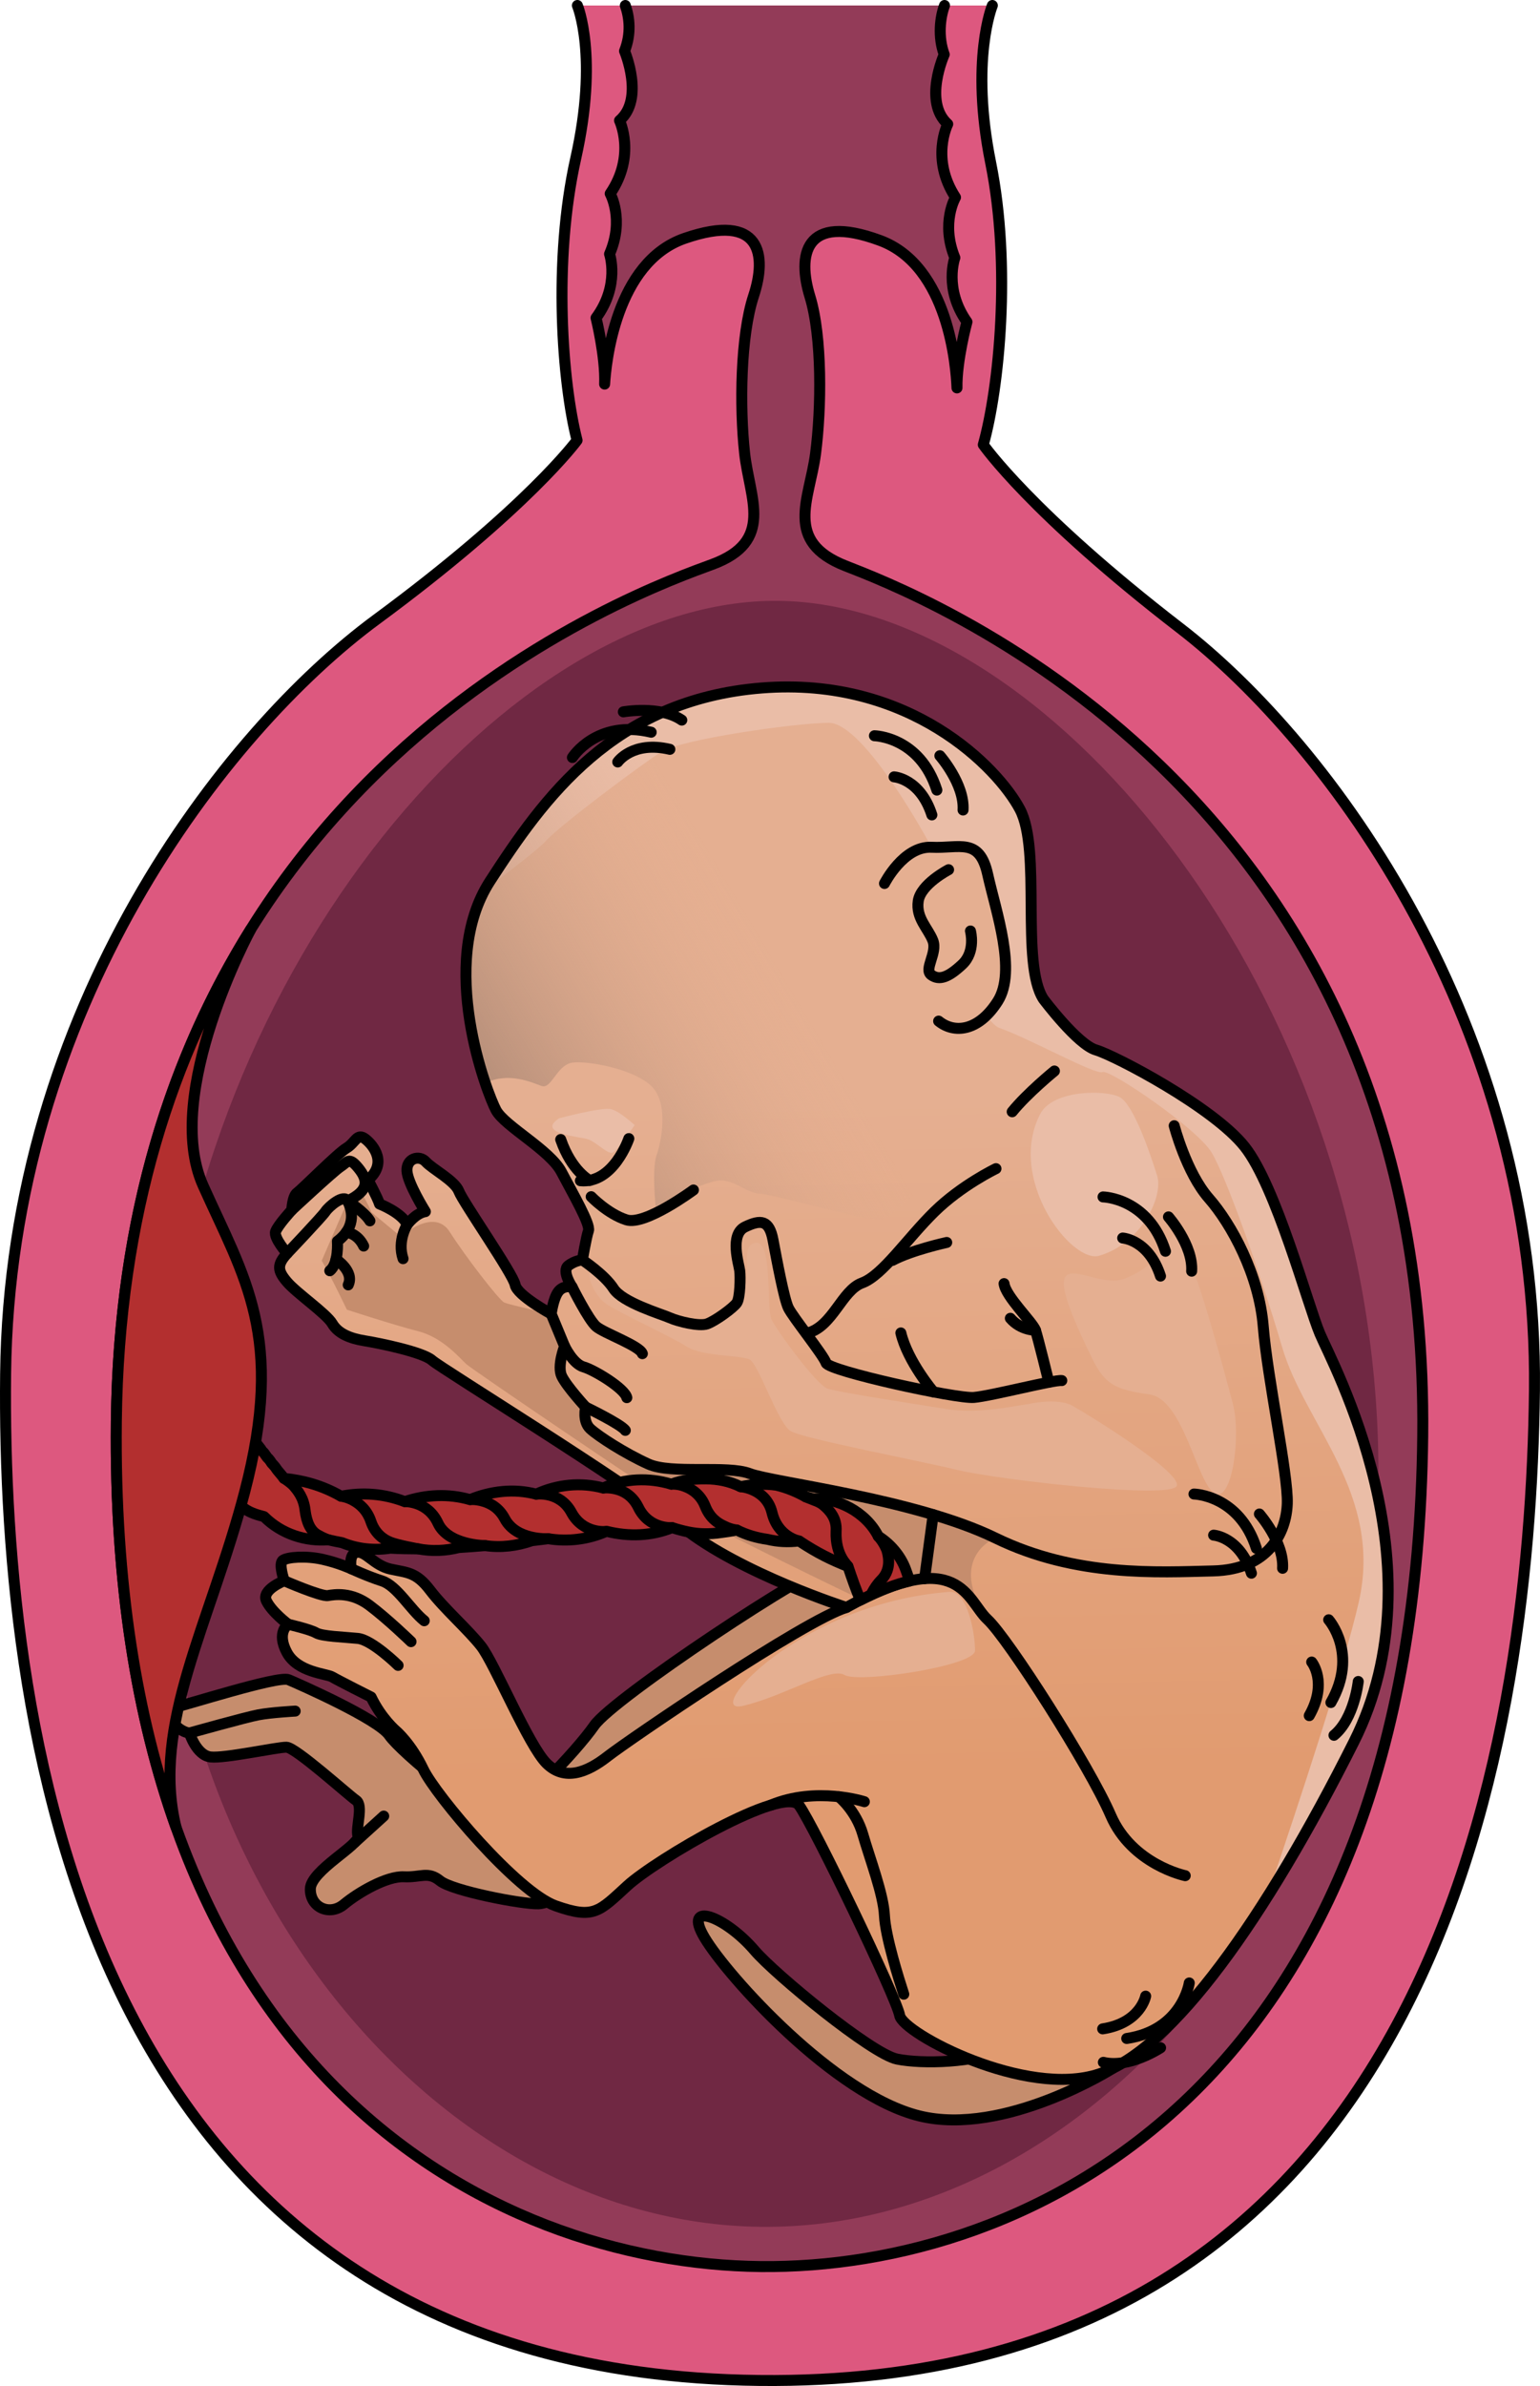 <?xml version="1.0" encoding="utf-8"?>
<!-- Generator: Adobe Illustrator 26.1.0, SVG Export Plug-In . SVG Version: 6.00 Build 0)  -->
<svg version="1.1" id="Camada_1" xmlns="http://www.w3.org/2000/svg" xmlns:xlink="http://www.w3.org/1999/xlink" x="0px" y="0px"
	 width="140.221px" height="217.176px" viewBox="0 0 140.221 217.176" enable-background="new 0 0 140.221 217.176"
	 xml:space="preserve">
<g>
	<g>
		<path fill="#DD587F" d="M69.132,216.67c61.051,0.659,70.225-56.919,70.584-90.129S121.06,67.668,107.45,57.179
			C93.84,46.69,89.531,40.478,89.531,40.478c1.448-5.155,2.562-16.281,0.675-25.649C88.318,5.46,90.356,0.5,90.356,0.5H52.572
			c0,0,1.939,4.595-0.15,13.92c-2.09,9.325-1.215,20.472,0.121,25.658c0,0-4.442,6.118-18.275,16.31S0.87,91.827,0.511,125.038
			S8.081,216.011,69.132,216.67z"/>
		<path fill="none" stroke="#000000" stroke-linecap="round" stroke-linejoin="round" stroke-miterlimit="10" d="M52.572,0.5
			c0,0,1.939,4.595-0.15,13.92c-2.09,9.325-1.215,20.472,0.121,25.658c0,0-4.442,6.118-18.275,16.31S0.87,91.827,0.511,125.038
			s7.57,90.973,68.621,91.632c61.051,0.659,70.225-56.919,70.584-90.129S121.06,67.668,107.45,57.179
			C93.84,46.69,89.531,40.478,89.531,40.478c1.448-5.155,2.562-16.281,0.675-25.649C88.318,5.46,90.356,0.5,90.356,0.5"/>
		<g>
			<path fill="#933B58" d="M64.856,51.371c-5.686,2.104-53.622,18.651-54.264,78.032c-0.641,59.38,34.332,76.639,58.652,76.902
				c24.32,0.263,59.657-16.237,60.298-75.617c0.641-59.38-46.927-76.959-52.566-79.185c-5.639-2.226-3.266-6.032-2.722-10.19
				c0.545-4.158,0.615-10.653-0.511-14.33c-1.126-3.677-0.584-7.668,6.385-5.095c6.278,2.319,6.937,11.605,7.006,13.421
				c-0.046-2.493,0.909-6.007,0.909-6.007c-2.133-3.021-1.103-5.842-1.103-5.842C85.642,20.281,87,17.964,87,17.964
				c-2.294-3.523-0.707-6.67-0.707-6.67C84.037,9.27,85.974,4.96,85.974,4.96C85.381,3.353,85.6,1.572,86,0.5H56.937
				c0.377,1.08,0.556,2.552-0.071,4.146c0,0,1.843,4.351-0.456,6.325c0,0,1.519,3.181-0.85,6.653c0,0,1.307,2.346-0.059,5.496
				c0,0,0.969,2.842-1.229,5.816c0,0,0.879,3.534,0.78,6.025c0.108-1.815,0.967-11.084,7.294-13.267
				c7.022-2.423,7.478,1.58,6.273,5.231c-1.205,3.651-1.275,10.147-0.821,14.316C68.252,45.411,70.542,49.267,64.856,51.371z"/>
		</g>
		<g>
			<path fill="none" stroke="#000000" stroke-linecap="round" stroke-linejoin="round" stroke-miterlimit="10" d="M56.937,0.5
				c0.377,1.08,0.556,2.552-0.071,4.146c0,0,1.843,4.351-0.456,6.325c0,0,1.519,3.181-0.85,6.653c0,0,1.307,2.346-0.059,5.496
				c0,0,0.969,2.842-1.229,5.816c0,0,0.879,3.534,0.78,6.025c0.108-1.815,0.967-11.084,7.294-13.267
				c7.022-2.423,7.478,1.58,6.273,5.231c-1.205,3.651-1.275,10.147-0.821,14.316c0.455,4.169,2.745,8.025-2.941,10.129
				c-5.686,2.104-53.622,18.651-54.264,78.032c-0.641,59.38,34.332,76.639,58.652,76.902c24.32,0.263,59.657-16.237,60.298-75.617
				c0.641-59.38-46.927-76.959-52.566-79.185c-5.639-2.226-3.266-6.032-2.722-10.19c0.545-4.158,0.615-10.653-0.511-14.33
				c-1.126-3.677-0.584-7.668,6.385-5.095c6.278,2.319,6.937,11.605,7.006,13.421c-0.046-2.493,0.909-6.007,0.909-6.007
				c-2.133-3.021-1.103-5.842-1.103-5.842C85.642,20.281,87,17.964,87,17.964c-2.294-3.523-0.707-6.67-0.707-6.67
				C84.037,9.27,85.974,4.96,85.974,4.96C85.381,3.353,85.6,1.572,86,0.5"/>
		</g>
		<path fill="#702843" d="M69.283,202.687c30.545,0.33,58.233-32.589,56.105-73.402c-2.114-40.541-30.295-74.335-54.507-74.596
			c-24.212-0.261-53.116,32.916-56.105,73.402C11.767,168.848,38.739,202.357,69.283,202.687z"/>
		<g>
			<g>
				<g>
					<path fill="#C68D6D" d="M85.803,141.761c0,0-6.261-0.564-9.207,0.205s-20.747,12.611-22.477,15.081s-6.961,7.953-8.682,8.206
						c-1.721,0.253-8.984-5.813-9.995-7.301c-1.011-1.487-8.216-4.666-9.168-5.065s-9.508,2.373-10.558,2.558
						c-1.05,0.185,0.243,2.139,1.536,2.294c0,0,0.622,2.022,1.915,2.178s6.086-0.905,6.922-0.885s5.629,4.355,6.33,4.832
						c0.7,0.476-0.058,2.508,0.175,3.267c0.233,0.758-4.297,3.121-4.336,4.793s1.74,2.508,3.063,1.41
						c1.322-1.099,3.908-2.586,5.454-2.509s2.187-0.535,3.296,0.369c1.108,0.904,7.438,2.138,8.945,2.09
						c1.507-0.049,4.949-2.353,7.068-5.357c2.119-3.004,25.064-9.374,25.064-9.374L85.803,141.761z"/>
					<path fill="none" stroke="#000000" stroke-linecap="round" stroke-linejoin="round" stroke-miterlimit="10" d="M85.803,141.761
						c0,0-6.261-0.564-9.207,0.205s-20.747,12.611-22.477,15.081s-6.961,7.953-8.682,8.206c-1.721,0.253-8.984-5.813-9.995-7.301
						c-1.011-1.487-8.216-4.666-9.168-5.065s-9.508,2.373-10.558,2.558c-1.05,0.185,0.243,2.139,1.536,2.294
						c0,0,0.622,2.022,1.915,2.178s6.086-0.905,6.922-0.885s5.629,4.355,6.33,4.832c0.7,0.476-0.058,2.508,0.175,3.267
						c0.233,0.758-4.297,3.121-4.336,4.793s1.74,2.508,3.063,1.41c1.322-1.099,3.908-2.586,5.454-2.509s2.187-0.535,3.296,0.369
						c1.108,0.904,7.438,2.138,8.945,2.09c1.507-0.049,4.949-2.353,7.068-5.357c2.119-3.004,25.064-9.374,25.064-9.374
						L85.803,141.761z"/>
					<path fill="none" stroke="#000000" stroke-linecap="round" stroke-linejoin="round" stroke-miterlimit="10" d="M26.877,155.745
						c0,0-2.178,0.117-3.354,0.34c-1.176,0.224-6.271,1.653-6.271,1.653"/>
					
						<line fill="none" stroke="#000000" stroke-linecap="round" stroke-linejoin="round" stroke-miterlimit="10" x1="32.297" y1="167.697" x2="34.938" y2="165.301"/>
				</g>
				<path fill="#C68D6D" stroke="#000000" stroke-linecap="round" stroke-linejoin="round" stroke-miterlimit="10" d="
					M101.321,188.258c0,0-9.873,6.246-17.618,4.332s-17.46-12.722-19.539-16.201c-2.078-3.479,1.89-1.963,4.537,1.137
					c1.889,2.212,10.681,9.434,12.981,9.894c2.3,0.461,7.102,0.35,9.782-0.931C94.145,185.209,101.321,188.258,101.321,188.258z"/>
				<g>
					
						<linearGradient id="SVGID_1_" gradientUnits="userSpaceOnUse" x1="3625.347" y1="-169.648" x2="3650.64" y2="-113.725" gradientTransform="matrix(-0.902 0.431 0.431 0.902 3418.589 -1309.334)">
						<stop  offset="6.447209e-04" style="stop-color:#E5AF91"/>
						<stop  offset="0.997" style="stop-color:#E19B70"/>
					</linearGradient>
					<path fill="url(#SVGID_1_)" d="M95.004,90.937c0,0,3.108,4.147,4.788,4.632c1.68,0.485,10.689,5.192,13.546,8.815
						s5.719,14.326,6.84,17.009c1.121,2.683,11.184,21.048,3.103,37.141s-16.543,28.022-23.208,30.241s-17.86-3.697-18.155-5.326
						c-0.296-1.629-7.778-17.204-9.157-19.121c-1.378-1.916-13.062,4.954-15.637,7.311c-2.575,2.357-3.042,3.063-6.528,1.832
						c-3.485-1.231-10.926-10.068-12.053-12.426s-2.471-3.486-2.471-3.486s-1.344-1.128-2.283-3.093c0,0-2.993-1.506-3.53-1.825
						c-0.537-0.32-3.17-0.405-4.145-2.244c-0.975-1.839,0.123-2.555,0.123-2.555s-1.491-1.112-1.977-2.128
						c-0.486-1.016,1.622-1.831,1.622-1.831s-0.553-1.56-0.122-1.862c0.432-0.302,2.1-0.427,3.606-0.091s2.62,0.861,2.62,0.861
						s-0.285-1.4,0.531-1.502c0.816-0.102,1.529,1.19,3.034,1.527c1.505,0.337,2.321,0.235,3.608,1.925
						c1.287,1.689,3.424,3.549,4.637,5.082c1.213,1.533,4.333,9.068,5.971,10.686c1.637,1.618,3.666,0.841,5.553-0.637
						c1.887-1.478,17.893-12.391,21.75-13.562c0,0-9.633-3.079-14.906-7.281s-21.985-14.46-22.824-15.212
						c-0.839-0.751-4.777-1.558-6.13-1.776c-1.352-0.218-2.43-0.663-2.956-1.564c-0.526-0.901-3.244-2.771-4.117-3.794
						c-0.873-1.023-0.941-1.567,0.008-2.596c0,0-1.253-1.418-1.049-1.995c0.204-0.578,1.469-1.95,1.469-1.95s0.062-1.278,0.493-1.58
						s3.668-3.577,4.491-4.066c0.823-0.489,0.955-1.417,1.72-0.822c0.764,0.595,2.014,2.206,0.243,3.725
						c0,0,0.863,1.604,1.046,2.189c0,0,2.001,0.772,2.524,1.867c0,0,0.755-1.033,1.649-1.172c0,0-1.62-2.587-1.677-3.711
						c-0.057-1.125,1.112-1.491,1.72-0.822c0.608,0.67,2.643,1.714,3.013,2.689c0.37,0.975,4.942,7.529,5.118,8.501
						c0.176,0.972,3.285,2.655,3.285,2.655s0.181-1.431,0.657-2.042s1.247-0.404,1.247-0.404s-0.982-1.451-0.353-1.944
						c0.629-0.493,1.288-0.52,1.288-0.52s0.347-2.086,0.551-2.664s-1.413-3.358-2.462-5.353s-5.157-4.161-5.945-5.609
						c-0.788-1.448-5.419-13.35-0.557-20.859S55.839,63.696,69.344,62.62c13.505-1.076,21.532,7.283,23.519,11.039
						C94.85,77.414,92.9,87.678,95.004,90.937z"/>
					<path fill="#C68D6D" d="M50.189,119.592l1.219,2.948c0,0-0.704,1.792-0.259,2.723c0.445,0.931,2.174,2.809,2.174,2.809
						s-0.317,1.295,0.426,1.98c0.743,0.685,3.15,2.239,5.273,3.2c2.123,0.961,7.217,0.087,9.259,0.879
						c2.042,0.792,15.026,2.283,22.349,5.856c0,0-4.475,1.741-0.72,7.416c0,0-2.193-3.706-4.38-3.831
						c-3.358-0.192-7.22,1.98-7.22,1.98s-13.986-6.71-16.789-8.474c-2.803-1.764-18.499-12.394-19.082-12.931
						c-0.584-0.538-2.132-2.411-4.363-2.978c-2.231-0.567-6.491-1.962-6.491-1.962s-1.461-3.058-2.293-4.457l2.355-5.437
						l1.058-1.094c0,0,0.904,1.496,1.11,2.115l2.675,2.219c0,0,3.016-2.697,4.459-0.427c1.443,2.27,4.485,6.197,4.952,6.422
						C46.366,118.773,50.189,119.592,50.189,119.592z"/>
					<path fill="#EABDA7" d="M44.616,80.197c4.862-7.509,11.223-16.502,24.728-17.578c13.505-1.076,21.532,7.283,23.519,11.039
						c1.987,3.756,0.037,14.019,2.141,17.278c0,0,3.108,4.147,4.788,4.632c1.68,0.485,10.689,5.192,13.546,8.815
						c2.858,3.623,5.719,14.326,6.84,17.009c1.121,2.683,11.184,21.048,3.103,37.141c-2.626,5.229-5.291,10.007-7.923,14.167
						c3.058-8.999,7.034-21.088,8.357-26.856c2.251-9.82-4.9-16.175-6.955-23.166c-2.055-6.991-5.119-15.556-6.429-17.759
						c-1.31-2.203-9.308-7.639-9.936-7.339c-0.628,0.3-6.589-3.024-9.373-4.008c-2.785-0.984-6.203-16.454-6.203-16.454
						s-6.065-11.374-9.387-11.329c-3.322,0.044-13.416,1.524-15.201,2.634c-1.784,1.11-9.359,6.787-10.524,8.115
						c-0.571,0.651-3.114,2.616-5.556,4.448C44.295,80.719,44.449,80.455,44.616,80.197z"/>
					
						<linearGradient id="SVGID_00000158716843649728285110000007946773234289022369_" gradientUnits="userSpaceOnUse" x1="3624.255" y1="-182.908" x2="3657.437" y2="-179.891" gradientTransform="matrix(-0.902 0.431 0.431 0.902 3418.589 -1309.334)">
						<stop  offset="6.447209e-04" style="stop-color:#E5AF91;stop-opacity:0"/>
						<stop  offset="1" style="stop-color:#A58371"/>
					</linearGradient>
					<path fill="url(#SVGID_00000158716843649728285110000007946773234289022369_)" d="M59.697,109.826c0,0-0.354-3.431,0.084-4.669
						c0.437-1.238,1.121-4.651-0.407-6.235c-1.529-1.584-5.77-2.387-7.226-2.205s-1.912,2.457-2.84,2.129
						c-0.814-0.288-2.972-1.317-5.124-0.265c-1.425-4.211-3.314-12.599,0.432-18.384c4.862-7.509,11.223-16.502,24.728-17.578
						c13.505-1.076,21.532,7.283,23.519,11.039c1.987,3.756,0.037,14.019,2.141,17.278c0,0,0.124,0.165,0.332,0.428
						c-1.138,1.324-2.483,2.727-2.985,3.373c-0.956,1.228-3.789,8.754-5.473,10.074c-1.684,1.319-5.199,6.342-7.065,6.205
						c-1.866-0.137-9.611-2.351-10.648-2.37s-2.056-1.075-3.404-1.203C64.413,107.316,59.697,109.826,59.697,109.826z"/>
					<path fill="#EABDA7" d="M50.898,101.789c0,0,3.927-1.052,4.754-0.83s2.136,1.452,2.136,1.452s-1.579,2.3-1.999,2.5
						c-0.419,0.2-1.48-0.941-2.223-1.204C52.822,103.445,48.794,103.206,50.898,101.789z"/>
					<path fill="#EABDA7" d="M94.712,101.4c1.154-2.231,5.958-2.21,7.233-1.543s2.802,5.197,3.411,7.138
						c0.609,1.941-1.482,6.21-5.277,7.304C97.557,115.026,91.647,107.328,94.712,101.4z"/>
					<path fill="#E5AF91" d="M102.357,116.398c4.628-1.737,4.03-5.911,5.456-2.926c1.426,2.985,3.658,11.324,4.441,14.297
						c0.783,2.973-0.099,9.134-1.69,8.14c-1.591-0.993-2.807-8.542-5.887-8.984c-3.08-0.441-4.052-0.872-5.217-3.246
						C93.501,111.543,99.248,117.565,102.357,116.398z"/>
					<path fill="#E5AF91" d="M93.637,127.799c0,0,2.607-0.623,4.016,0.156s9.939,6.038,9.498,7.286
						c-0.441,1.248-16.232-0.541-19.984-1.446c-3.751-0.904-14.014-2.846-15.174-3.537s-2.905-6.08-3.735-6.513
						c-0.829-0.433-4.265-0.244-5.756-1.191c-1.49-0.948-5.726-2.865-7.216-3.813c-1.49-0.948-2.325-3.938-0.873-2.695
						c1.452,1.243,4.34,3.278,6.567,3.894c2.227,0.616,4.309,0.832,6.11-1.36c1.801-2.192,0.092-5.186,1.692-5.459
						c1.6-0.274,0.982,5.962,1.466,6.975c0.484,1.013,4.08,5.934,5.078,6.286c0.998,0.353,7.929,1.398,10.85,1.868
						C89.099,128.723,92.462,127.946,93.637,127.799z"/>
					<path fill="#E5AF91" d="M86.449,144.892c1.675-0.128,2.353,3.957,2.328,5.355c-0.025,1.398-10.587,2.98-11.878,2.211
						c-1.291-0.769-5.535,1.952-9.279,2.817C63.876,156.141,72.634,145.95,86.449,144.892z"/>
					<path fill="none" stroke="#000000" stroke-linecap="round" stroke-linejoin="round" stroke-miterlimit="10" d="M95.004,90.937
						c0,0,3.108,4.147,4.788,4.632c1.68,0.485,10.689,5.192,13.546,8.815s5.719,14.326,6.84,17.009
						c1.121,2.683,11.184,21.048,3.103,37.141s-16.543,28.022-23.208,30.241s-17.86-3.697-18.155-5.326
						c-0.296-1.629-7.778-17.204-9.157-19.121c-1.378-1.916-13.062,4.954-15.637,7.311c-2.575,2.357-3.042,3.063-6.528,1.832
						c-3.485-1.231-10.926-10.068-12.053-12.426s-2.471-3.486-2.471-3.486s-1.344-1.128-2.283-3.093c0,0-2.993-1.506-3.53-1.825
						c-0.537-0.32-3.17-0.405-4.145-2.244c-0.975-1.839,0.123-2.555,0.123-2.555s-1.491-1.112-1.977-2.128
						c-0.486-1.016,1.622-1.831,1.622-1.831s-0.553-1.56-0.122-1.862c0.432-0.302,2.1-0.427,3.606-0.091s2.62,0.861,2.62,0.861
						s-0.285-1.4,0.531-1.502c0.816-0.102,1.529,1.19,3.034,1.527c1.505,0.337,2.321,0.235,3.608,1.925
						c1.287,1.689,3.424,3.549,4.637,5.082c1.213,1.533,4.333,9.068,5.971,10.686c1.637,1.618,3.666,0.841,5.553-0.637
						c1.887-1.478,17.893-12.391,21.75-13.562c0,0-9.633-3.079-14.906-7.281s-21.985-14.46-22.824-15.212
						c-0.839-0.751-4.777-1.558-6.13-1.776c-1.352-0.218-2.43-0.663-2.956-1.564c-0.526-0.901-3.244-2.771-4.117-3.794
						c-0.873-1.023-0.941-1.567,0.008-2.596c0,0-1.253-1.418-1.049-1.995c0.204-0.578,1.469-1.95,1.469-1.95s0.062-1.278,0.493-1.58
						s3.668-3.577,4.491-4.066c0.823-0.489,0.955-1.417,1.72-0.822c0.764,0.595,2.014,2.206,0.243,3.725
						c0,0,0.863,1.604,1.046,2.189c0,0,2.001,0.772,2.524,1.867c0,0,0.755-1.033,1.649-1.172c0,0-1.62-2.587-1.677-3.711
						c-0.057-1.125,1.112-1.491,1.72-0.822c0.608,0.67,2.643,1.714,3.013,2.689c0.37,0.975,4.942,7.529,5.118,8.501
						c0.176,0.972,3.285,2.655,3.285,2.655s0.181-1.431,0.657-2.042s1.247-0.404,1.247-0.404s-0.982-1.451-0.353-1.944
						c0.629-0.493,1.288-0.52,1.288-0.52s0.347-2.086,0.551-2.664s-1.413-3.358-2.462-5.353s-5.157-4.161-5.945-5.609
						c-0.788-1.448-5.419-13.35-0.557-20.859S55.839,63.696,69.344,62.62c13.505-1.076,21.532,7.283,23.519,11.039
						C94.85,77.414,92.9,87.678,95.004,90.937z"/>
					<path fill="#E5AF91" stroke="#000000" stroke-linecap="round" stroke-linejoin="round" stroke-miterlimit="10" d="
						M80.535,80.413c0,0,1.727-3.418,4.283-3.295s4.357-0.93,5.11,2.455c0.753,3.385,2.671,8.806,0.917,11.565
						c-1.754,2.759-3.967,2.952-5.38,1.803"/>
					<path fill="none" stroke="#000000" stroke-linecap="round" stroke-linejoin="round" stroke-miterlimit="10" d="M86.371,79.161
						c0,0-2.542,1.311-2.764,2.857c-0.221,1.546,0.886,2.457,1.331,3.589c0.445,1.132-0.861,2.62-0.134,3.137
						s1.546,0.221,2.807-0.957c1.261-1.179,0.752-3.048,0.752-3.048"/>
					<path fill="none" stroke="#000000" stroke-linecap="round" stroke-linejoin="round" stroke-miterlimit="10" d="M63.14,108.314
						c0,0-4.398,3.254-6.094,2.72s-3.217-2.111-3.217-2.111"/>
					<path fill="none" stroke="#000000" stroke-linecap="round" stroke-linejoin="round" stroke-miterlimit="10" d="M57.256,103.636
						c0,0-1.391,4.122-4.409,3.835"/>
					<path fill="none" stroke="#000000" stroke-linecap="round" stroke-linejoin="round" stroke-miterlimit="10" d="M53.7,107.448
						c0,0-1.651-0.843-2.646-3.729"/>
					<path fill="none" stroke="#000000" stroke-linecap="round" stroke-linejoin="round" stroke-miterlimit="10" d="
						M106.914,102.464c0,0,1.099,4.259,3.155,6.604c2.057,2.345,4.576,6.965,4.953,11.672c0.377,4.707,2.277,13.471,2.188,16.113
						c-0.089,2.642-1.702,6.013-6.741,6.133c-5.038,0.12-12.517,0.574-19.84-2.999c-7.323-3.572-20.306-5.064-22.349-5.856
						c-2.042-0.792-7.136,0.082-9.259-0.879c-2.123-0.961-4.53-2.515-5.273-3.2c-0.743-0.685-0.426-1.98-0.426-1.98
						s-1.729-1.878-2.174-2.809c-0.445-0.931,0.259-2.723,0.259-2.723l-1.219-2.948"/>
					<path fill="none" stroke="#000000" stroke-linecap="round" stroke-linejoin="round" stroke-miterlimit="10" d="M52.093,117.146
						c0,0,1.498,2.999,2.201,3.599c0.703,0.6,3.956,1.75,4.195,2.467"/>
					<path fill="none" stroke="#000000" stroke-linecap="round" stroke-linejoin="round" stroke-miterlimit="10" d="M51.408,122.54
						c0,0,0.769,1.609,1.729,1.878c0.96,0.269,3.742,1.956,3.937,2.798"/>
					<path fill="none" stroke="#000000" stroke-linecap="round" stroke-linejoin="round" stroke-miterlimit="10" d="M53.323,128.072
						c0,0,3.246,1.569,3.613,2.121"/>
					<path fill="none" stroke="#000000" stroke-linecap="round" stroke-linejoin="round" stroke-miterlimit="10" d="M53.028,114.683
						c0,0,2.022,1.333,2.838,2.607c0.817,1.274,4.324,2.302,5.115,2.652c0.791,0.35,2.672,0.803,3.389,0.564
						c0.718-0.239,2.418-1.468,2.72-1.924c0.302-0.456,0.336-2.344,0.262-2.933c-0.073-0.589-0.948-3.291,0.491-3.978
						c1.439-0.688,2.194-0.632,2.539,1.179s0.996,5.348,1.4,6.195c0.405,0.847,3.197,4.296,3.436,5.014
						c0.239,0.718,11.861,3.276,13.458,3.137c1.597-0.139,7.332-1.632,8.002-1.536"/>
					<path fill="none" stroke="#000000" stroke-linecap="round" stroke-linejoin="round" stroke-miterlimit="10" d="M95.501,125.805
						c0,0-0.978-4.005-1.217-4.722c-0.239-0.718-2.715-3.07-2.862-4.248"/>
					<path fill="none" stroke="#000000" stroke-linecap="round" stroke-linejoin="round" stroke-miterlimit="10" d="M94.284,121.082
						c0,0-1.343,0.018-2.289-1.09"/>
					<path fill="none" stroke="#000000" stroke-linecap="round" stroke-linejoin="round" stroke-miterlimit="10" d="M90.686,106.371
						c0,0-3.132,1.497-5.61,3.929c-2.478,2.432-4.72,5.791-6.579,6.471c-1.859,0.68-2.673,3.981-4.992,4.569"/>
					<path fill="none" stroke="#000000" stroke-linecap="round" stroke-linejoin="round" stroke-miterlimit="10" d="M86.201,113.089
						c0,0-3.202,0.698-4.94,1.632"/>
					<path fill="none" stroke="#000000" stroke-linecap="round" stroke-linejoin="round" stroke-miterlimit="10" d="M96.007,97.484
						c0,0-2.47,2.012-3.844,3.708"/>
					<path fill="none" stroke="#000000" stroke-linecap="round" stroke-linejoin="round" stroke-miterlimit="10" d="
						M107.918,170.724c0,0-4.85-1.01-6.785-5.493c-1.934-4.483-9.365-16.116-11.223-17.828c-1.858-1.712-2.514-6.811-12.84-1.094"/>
					<path fill="none" stroke="#000000" stroke-linecap="round" stroke-linejoin="round" stroke-miterlimit="10" d="M78.702,163.99
						c0,0-4.386-1.42-8.514,0.316"/>
					<path fill="none" stroke="#000000" stroke-linecap="round" stroke-linejoin="round" stroke-miterlimit="10" d="M76.372,163.535
						c0,0,1.56,1.238,2.192,3.432c0.632,2.194,1.875,5.448,1.966,7.38c0.091,1.932,1.323,5.815,1.76,7.166"/>
					
						<line fill="none" stroke="#000000" stroke-linecap="round" stroke-linejoin="round" stroke-miterlimit="10" x1="84.185" y1="143.691" x2="84.968" y2="137.862"/>
					<path fill="none" stroke="#000000" stroke-linecap="round" stroke-linejoin="round" stroke-miterlimit="10" d="M84.998,126.691
						c0,0-2.348-2.753-2.973-5.367"/>
					<path fill="none" stroke="#000000" stroke-linecap="round" stroke-linejoin="round" stroke-miterlimit="10" d="M26.145,114.085
						c0,0,3.189-3.356,3.491-3.812c0.302-0.456,1.667-1.628,2.011-0.961c0.344,0.667,0.903,2.272-0.926,3.666
						c0,0,0.145,2.044-0.692,2.687"/>
					<path fill="none" stroke="#000000" stroke-linecap="round" stroke-linejoin="round" stroke-miterlimit="10" d="M30.593,114.62
						c0,0,1.691,1.092,1.114,2.331"/>
					<path fill="none" stroke="#000000" stroke-linecap="round" stroke-linejoin="round" stroke-miterlimit="10" d="M26.564,110.14
						c0,0,3.809-3.547,4.445-3.955c0.637-0.408,0.751-0.935,1.626,0.139c0.875,1.073,1.022,2.028-0.989,2.989
						c0,0,1.536,0.984,2.035,1.811"/>
					<path fill="none" stroke="#000000" stroke-linecap="round" stroke-linejoin="round" stroke-miterlimit="10" d="M31.534,112.149
						c0,0,1.02,0.099,1.578,1.267"/>
					<path fill="none" stroke="#000000" stroke-linecap="round" stroke-linejoin="round" stroke-miterlimit="10" d="M37.081,111.452
						c0,0-0.934,1.477-0.382,3.113"/>
					<path fill="none" stroke="#000000" stroke-linecap="round" stroke-linejoin="round" stroke-miterlimit="10" d="M26.238,147.841
						c0,0,2.008,0.462,2.545,0.782c0.537,0.32,2.485,0.376,3.794,0.505c1.31,0.129,3.671,2.457,3.671,2.457"/>
					<path fill="none" stroke="#000000" stroke-linecap="round" stroke-linejoin="round" stroke-miterlimit="10" d="M25.883,143.882
						c0,0,3.346,1.455,3.968,1.35c0.622-0.105,2.138-0.349,3.782,0.881s3.791,3.311,3.791,3.311"/>
					<path fill="none" stroke="#000000" stroke-linecap="round" stroke-linejoin="round" stroke-miterlimit="10" d="M31.987,142.789
						c0,0,1.436,0.671,2.797,1.109c1.362,0.438,2.603,2.633,3.844,3.623"/>
				</g>
				<g>
					<path fill="#B32F2F" stroke="#000000" stroke-linecap="round" stroke-linejoin="round" stroke-miterlimit="10" d="
						M77.215,142.584c0.38,1.147,0.702,2.047,1.121,3.057c1.788-0.905,3.252-1.451,4.462-1.73c-0.002-0.011-0.002-0.022-0.004-0.033
						c-0.076-0.33-0.197-0.659-0.316-0.982c-0.464-1.301-1.432-2.393-2.508-3.062l-0.01-0.016c-1.142-2.247-3.772-3.498-5.877-3.388
						c-0.233-0.068-0.472-0.122-0.712-0.184c-0.835-0.47-1.74-0.841-2.681-1.061c-1.079-0.155-2.188-0.088-3.247,0.135l-0.016-0.003
						c-0.998-0.494-2.07-0.7-3.137-0.709c-1.063-0.011-2.148,0.094-3.151,0.48l-0.016,0.001c-2.026-0.609-4.262-0.534-6.184,0.346
						l-0.018,0.002c-2.054-0.54-4.186-0.322-6.087,0.56l-0.018,0.001c-2.013-0.53-4.124-0.28-6.004,0.495l-0.017,0.003
						c-1.97-0.564-4.01-0.459-5.924,0.18l-0.015,0.002c-1.901-0.73-3.861-0.87-5.789-0.488l-0.015-0.004
						c-1.734-0.992-3.461-1.45-5.184-1.622l-0.011-0.007c-0.257-0.365-0.572-0.657-0.766-0.974c-0.107-0.15-0.239-0.28-0.355-0.411
						c-0.083-0.141-0.174-0.271-0.277-0.387c-0.262-0.22-0.315-0.487-0.585-0.692c-0.145-0.263-0.373-0.483-0.603-0.824
						l-0.461,0.065c-0.002-0.003-0.004-0.008-0.004-0.013l0.464-0.066c0.212-0.85-3.661-3.976-3.661-3.976
						c-0.84,1.67-0.64,3.372-0.146,4.516l0.138-0.02c-0.001,0.008,0,0.014,0.001,0.023l-0.138,0.019
						c-0.071,0.651,0.026,1.431,0.186,2.153c0.28,0.674,0.549,1.46,1.05,1.974c0.236,0.285,0.484,0.552,0.737,0.805
						c0.268,0.217,0.552,0.404,0.836,0.58c0.563,0.391,1.169,0.556,1.759,0.71l0.015,0.01c1.612,1.614,3.827,2.268,5.841,2.102
						c0.413,0.097,0.832,0.185,1.255,0.262c1.401,0.573,2.931,0.732,4.394,0.503c0.844,0.046,1.689,0.062,2.546,0.063
						c1.224,0.233,2.486,0.184,3.687-0.122c0.8-0.047,1.603-0.112,2.4-0.178c1.443,0.208,2.898,0.035,4.26-0.446
						c0.499-0.058,0.994-0.119,1.487-0.18c1.784,0.287,3.616,0.067,5.261-0.658c0.027-0.002,0.055-0.007,0.083-0.009
						c1.998,0.491,4.032,0.43,5.933-0.34l0.016,0.004c0.971,0.305,1.944,0.544,2.93,0.548c0.491,0.009,0.984-0.022,1.477-0.098
						c0.491-0.069,0.971-0.119,1.453-0.241l0.014,0c0.902,0.458,1.843,0.718,2.798,0.852c0.922,0.223,1.877,0.271,2.867,0.148
						l0.017,0.003c1.678,1.111,2.901,1.698,4.437,2.314L77.215,142.584z"/>
					<path fill="none" stroke="#000000" stroke-linecap="round" stroke-linejoin="round" stroke-miterlimit="10" d="M25.868,134.565
						c0.163,0.094,0.615,0.41,0.828,0.633c0.412,0.477,0.954,1.113,1.083,2.27c0.138,1.107,0.488,1.853,1.128,2.227
						c0.632,0.357,0.982,0.457,0.982,0.457"/>
					<path fill="none" stroke="#000000" stroke-linecap="round" stroke-linejoin="round" stroke-miterlimit="10" d="M38.084,140.98
						c0,0-1.865-0.337-2.527-0.601c-0.663-0.253-1.415-0.813-1.776-1.872c-0.36-1.082-1.043-1.626-1.626-1.947
						c-0.583-0.321-1.087-0.37-1.087-0.37"/>
					<path fill="none" stroke="#000000" stroke-linecap="round" stroke-linejoin="round" stroke-miterlimit="10" d="M36.871,136.677
						c0,0,2.063-0.067,3.005,1.957c0.937,2.039,4.295,2.046,4.295,2.046"/>
					<path fill="none" stroke="#000000" stroke-linecap="round" stroke-linejoin="round" stroke-miterlimit="10" d="M42.812,136.493
						c0,0,0.527-0.049,1.18,0.149c0.659,0.188,1.45,0.605,1.971,1.597c1.047,1.987,3.955,1.815,3.955,1.815"/>
					<path fill="none" stroke="#000000" stroke-linecap="round" stroke-linejoin="round" stroke-miterlimit="10" d="M48.834,135.998
						c0,0,2.145-0.303,3.203,1.676c1.066,1.965,3.142,1.721,3.142,1.721"/>
					<path fill="none" stroke="#000000" stroke-linecap="round" stroke-linejoin="round" stroke-miterlimit="10" d="M54.938,135.436
						c0,0,0.543-0.066,1.217,0.115c0.668,0.176,1.468,0.625,1.963,1.643c0.99,2.033,3.076,1.852,3.076,1.852"/>
					<path fill="none" stroke="#000000" stroke-linecap="round" stroke-linejoin="round" stroke-miterlimit="10" d="M61.139,135.088
						c0,0,0.55-0.053,1.226,0.208c0.67,0.254,1.439,0.762,1.848,1.807c0.412,1.05,1.129,1.544,1.745,1.812
						c0.603,0.309,1.114,0.344,1.114,0.344"/>
					<path fill="none" stroke="#000000" stroke-linecap="round" stroke-linejoin="round" stroke-miterlimit="10" d="M67.442,135.32
						c0,0,2.304,0.156,2.844,2.324c0.267,1.125,0.874,1.78,1.422,2.15c0.546,0.372,1.042,0.465,1.042,0.465"/>
					<path fill="none" stroke="#000000" stroke-linecap="round" stroke-linejoin="round" stroke-miterlimit="10" d="M73.37,136.245
						c0,0,0.535,0.223,0.751,0.301c0.222,0.091,0.501,0.171,0.821,0.423c0.619,0.512,1.266,1.23,1.188,2.403
						c-0.09,2.244,1.096,3.126,1.074,3.204"/>
					<path fill="none" stroke="#000000" stroke-linecap="round" stroke-linejoin="round" stroke-miterlimit="10" d="M79.97,139.833
						c0,0,0.49,0.501,0.79,1.286c0.24,0.833,0.289,1.885-0.537,2.704c-0.395,0.409-0.621,0.781-0.815,1.141"/>
				</g>
			</g>
			<g>
				<path fill="none" stroke="#000000" stroke-linecap="round" stroke-linejoin="round" stroke-miterlimit="10" d="M102.224,112.687
					c0,0,2.368,0.145,3.442,3.463"/>
				<path fill="none" stroke="#000000" stroke-linecap="round" stroke-linejoin="round" stroke-miterlimit="10" d="M106.393,110.762
					c0,0,2.257,2.573,2.111,4.941"/>
				<path fill="none" stroke="#000000" stroke-linecap="round" stroke-linejoin="round" stroke-miterlimit="10" d="M100.435,108.945
					c0,0,4.122,0.074,5.684,4.946"/>
			</g>
			<g>
				<path fill="none" stroke="#000000" stroke-linecap="round" stroke-linejoin="round" stroke-miterlimit="10" d="M110.503,139.731
					c0,0,2.368,0.145,3.442,3.463"/>
				<path fill="none" stroke="#000000" stroke-linecap="round" stroke-linejoin="round" stroke-miterlimit="10" d="M114.672,137.805
					c0,0,2.257,2.573,2.111,4.941"/>
				<path fill="none" stroke="#000000" stroke-linecap="round" stroke-linejoin="round" stroke-miterlimit="10" d="M108.714,135.988
					c0,0,4.122,0.074,5.684,4.946"/>
			</g>
			<g>
				<path fill="none" stroke="#000000" stroke-linecap="round" stroke-linejoin="round" stroke-miterlimit="10" d="M81.407,70.711
					c0,0,2.368,0.145,3.442,3.463"/>
				<path fill="none" stroke="#000000" stroke-linecap="round" stroke-linejoin="round" stroke-miterlimit="10" d="M85.577,68.786
					c0,0,2.257,2.573,2.111,4.941"/>
				<path fill="none" stroke="#000000" stroke-linecap="round" stroke-linejoin="round" stroke-miterlimit="10" d="M79.619,66.968
					c0,0,4.122,0.074,5.684,4.946"/>
			</g>
			<g>
				<path fill="none" stroke="#000000" stroke-linecap="round" stroke-linejoin="round" stroke-miterlimit="10" d="M56.247,69.355
					c0,0,1.351-1.95,4.745-1.151"/>
				<path fill="none" stroke="#000000" stroke-linecap="round" stroke-linejoin="round" stroke-miterlimit="10" d="M56.759,64.792
					c0,0,3.37-0.598,5.32,0.753"/>
				<path fill="none" stroke="#000000" stroke-linecap="round" stroke-linejoin="round" stroke-miterlimit="10" d="M52.119,68.947
					c0,0,2.198-3.488,7.174-2.3"/>
			</g>
			<g>
				<path fill="none" stroke="#000000" stroke-linecap="round" stroke-linejoin="round" stroke-miterlimit="10" d="M119.434,151.28
					c0,0,1.495,1.842-0.222,4.878"/>
				<path fill="none" stroke="#000000" stroke-linecap="round" stroke-linejoin="round" stroke-miterlimit="10" d="M123.672,153.049
					c0,0-0.369,3.403-2.211,4.897"/>
				<path fill="none" stroke="#000000" stroke-linecap="round" stroke-linejoin="round" stroke-miterlimit="10" d="M120.981,147.432
					c0,0,2.734,3.085,0.202,7.532"/>
			</g>
			<g>
				<path fill="none" stroke="#000000" stroke-linecap="round" stroke-linejoin="round" stroke-miterlimit="10" d="M104.315,181.689
					c0,0-0.463,2.448-3.914,2.979"/>
				<path fill="none" stroke="#000000" stroke-linecap="round" stroke-linejoin="round" stroke-miterlimit="10" d="M105.673,186.388
					c0,0-2.868,1.899-5.208,1.325"/>
				<path fill="none" stroke="#000000" stroke-linecap="round" stroke-linejoin="round" stroke-miterlimit="10" d="M108.285,180.488
					c0,0-0.627,4.293-5.693,5.056"/>
			</g>
		</g>
	</g>
	<g>
		<path fill="#B32F2F" stroke="#000000" stroke-linecap="round" stroke-linejoin="round" stroke-miterlimit="10" d="M10.593,129.402
			c-0.16,14.777,1.888,26.943,5.426,36.89c-2.263-9.324,3.103-18.445,6.253-30.467c3.717-14.184-0.037-19.539-3.785-27.923
			c-3.748-8.383,4.336-23.296,4.338-23.3C15.858,95.765,10.798,110.384,10.593,129.402z"/>
	</g>
</g>
</svg>
